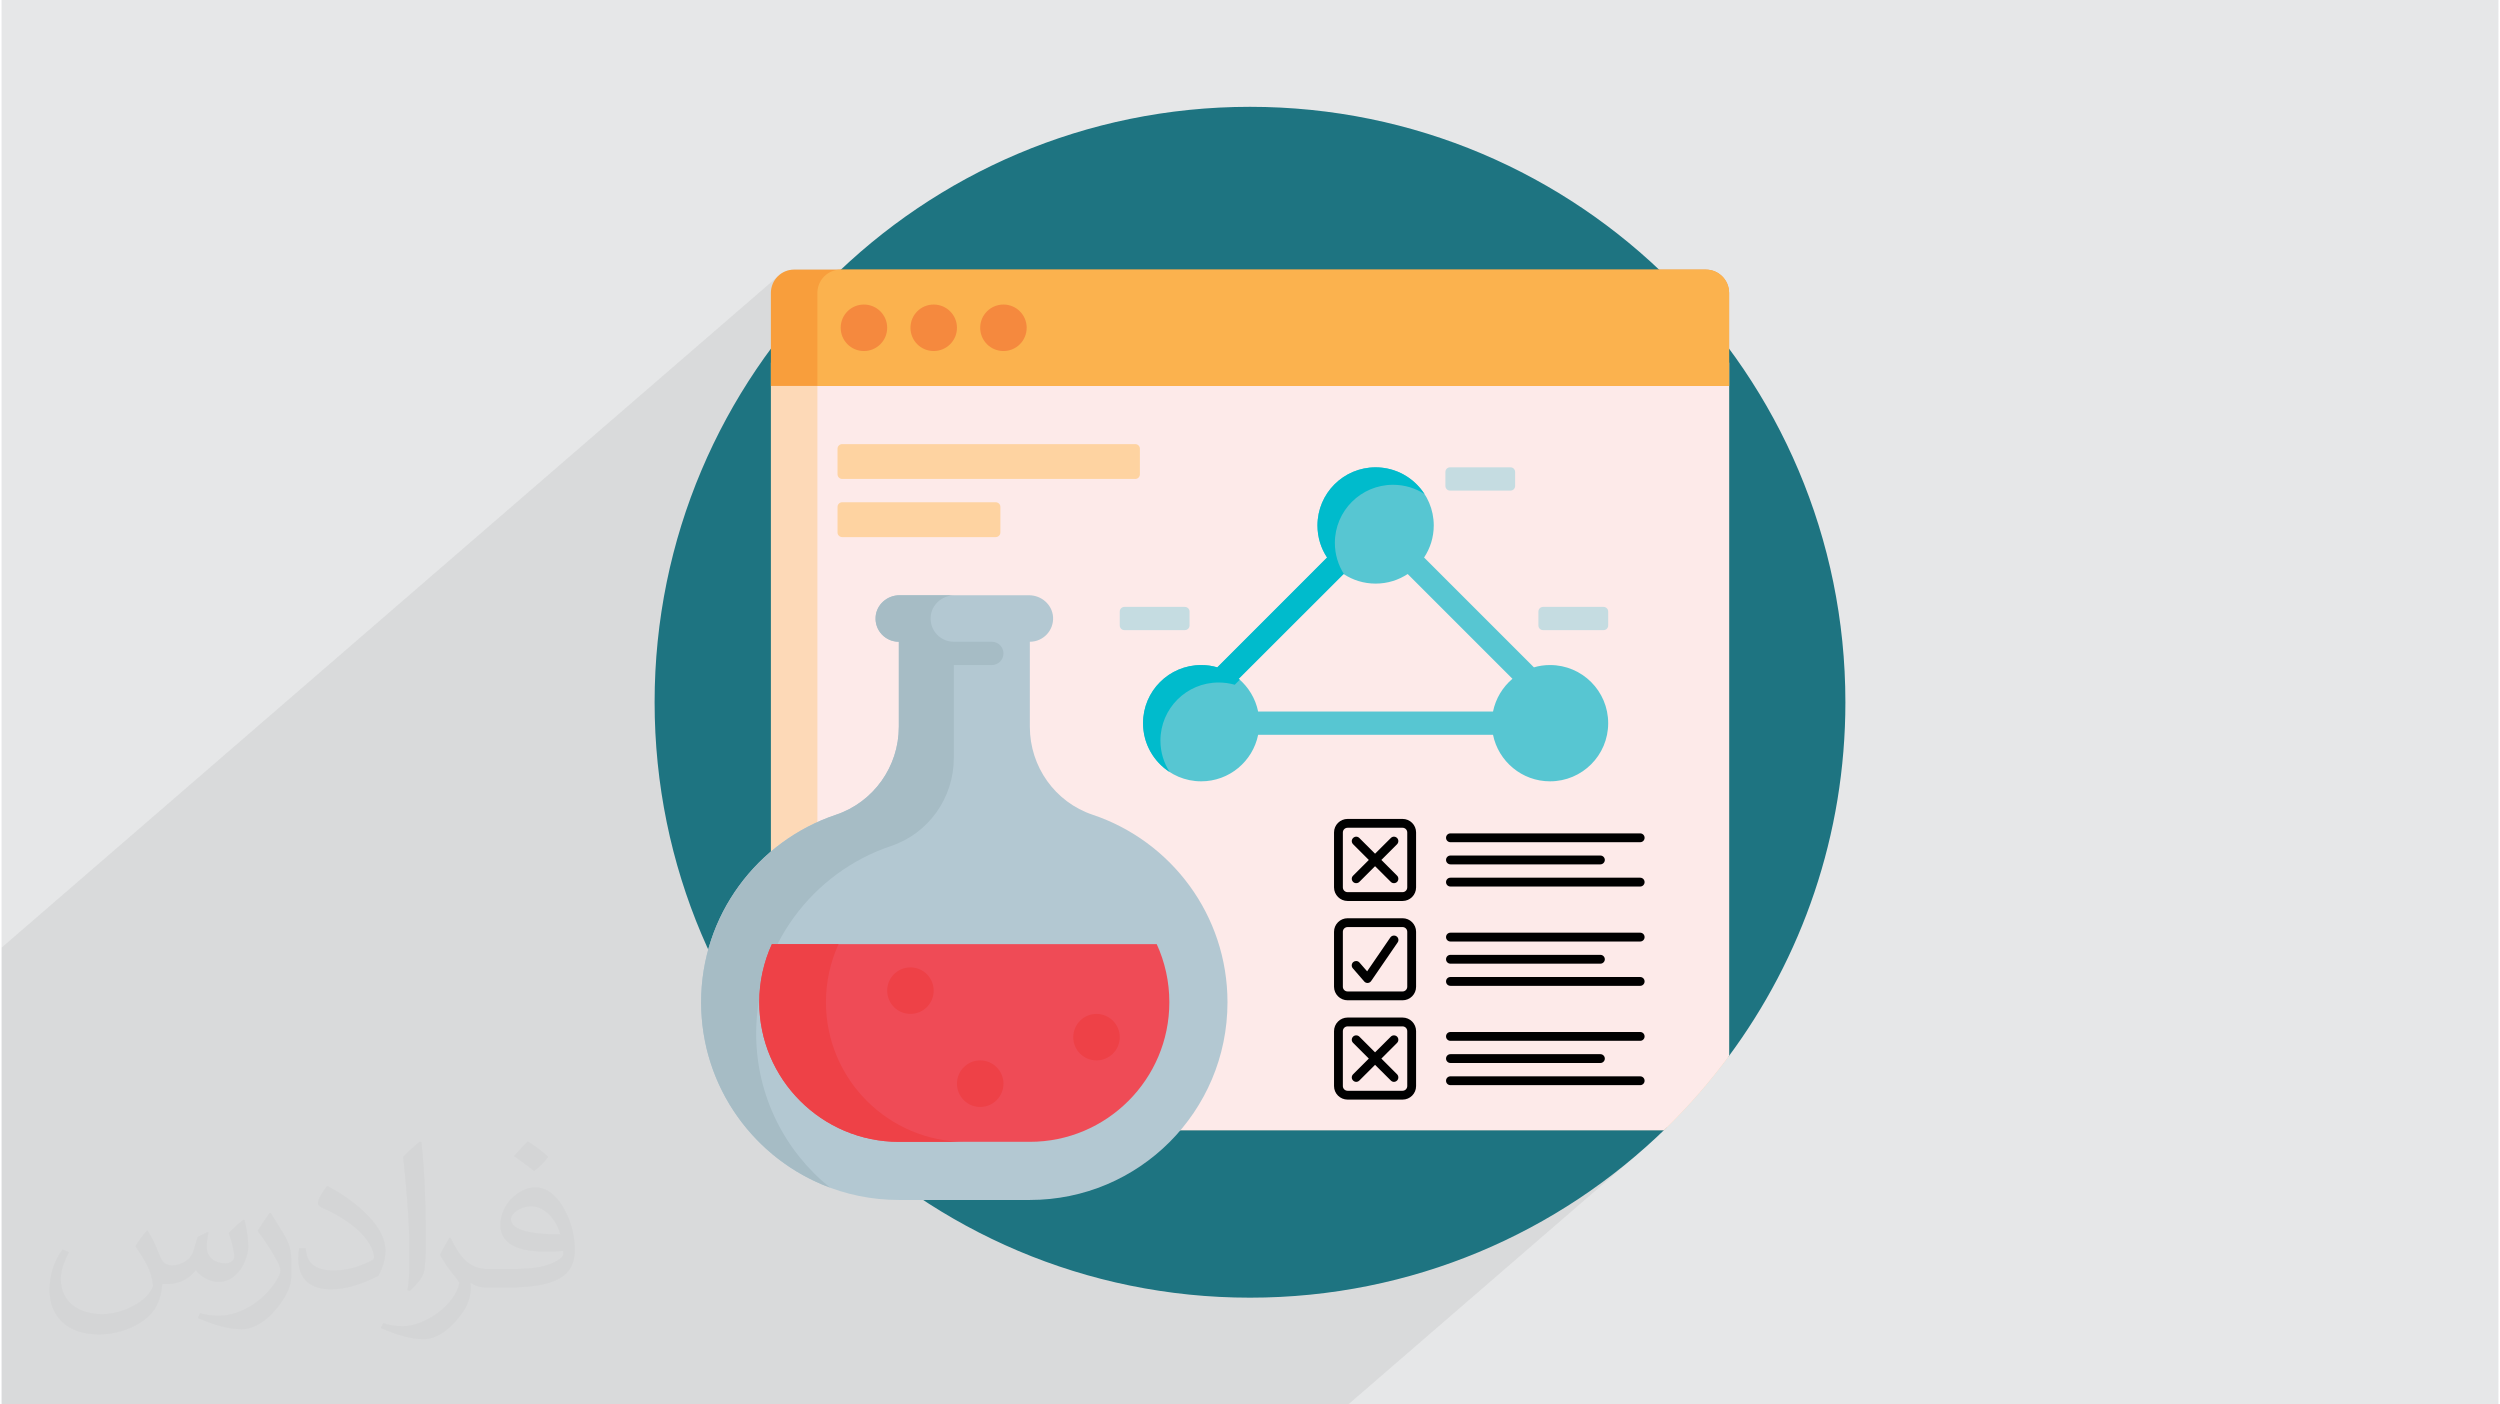 <?xml version="1.0" encoding="UTF-8"?>
<!DOCTYPE svg PUBLIC "-//W3C//DTD SVG 1.0//EN" "http://www.w3.org/TR/2001/REC-SVG-20010904/DTD/svg10.dtd">
<!-- Creator: CorelDRAW 2017 -->
<svg xmlns="http://www.w3.org/2000/svg" xml:space="preserve" width="356px" height="200px" version="1.0" shape-rendering="geometricPrecision" text-rendering="geometricPrecision" image-rendering="optimizeQuality" fill-rule="evenodd" clip-rule="evenodd"
viewBox="0 0 35600 20025"
 xmlns:xlink="http://www.w3.org/1999/xlink">
 <g id="Layer_x0020_1">
  <g id="_2973750207312">
   <path fill="#E6E7E8" d="M0 0l35600 0 0 20025 -35600 0 0 -20025z"/>
   <path fill="#373435" fill-opacity="0.031" d="M2082 17547c68,103 112,202 155,312 32,64 49,183 199,183 44,0 107,-14 163,-45 63,-33 111,-83 136,-159l60 -202 146 -72 10 10c-20,76 -25,149 -25,206 0,169 146,233 262,233 68,0 129,-33 129,-95 0,-80 -34,-216 -78,-338 68,-68 136,-136 214,-191l12 6c34,144 53,286 53,381 0,93 -41,196 -75,264 -70,132 -194,237 -344,237 -114,0 -241,-57 -328,-163l-5 0c-82,102 -208,194 -412,194l-63 0c-10,134 -39,229 -83,314 -121,237 -480,404 -818,404 -470,0 -706,-272 -706,-633 0,-223 73,-431 185,-578l92 38c-70,134 -116,261 -116,385 0,338 274,499 592,499 293,0 657,-187 723,-404 -25,-237 -114,-349 -250,-565 41,-72 94,-144 160,-221l12 0 0 0zm5421 -1274c99,62 196,136 291,220 -53,75 -119,143 -201,203 -95,-77 -190,-143 -287,-213 66,-74 131,-146 197,-210l0 0zm51 926c-160,0 -291,105 -291,183 0,167 320,219 703,217 -48,-196 -216,-400 -412,-400zm-359 895c208,0 390,-6 529,-41 155,-40 286,-118 286,-172 0,-14 0,-31 -5,-45 -87,8 -187,8 -274,8 -281,0 -498,-64 -582,-222 -22,-44 -37,-93 -37,-149 0,-153 66,-303 182,-406 97,-85 204,-138 313,-138 197,0 354,158 464,408 60,136 102,293 102,491 0,132 -37,243 -119,326 -153,148 -435,204 -867,204l-196 0 0 0 -51 0c-107,0 -184,-19 -245,-66l-10 0c3,25 5,49 5,72 0,97 -32,221 -97,320 -192,286 -400,410 -580,410 -182,0 -405,-70 -606,-161l36 -70c65,27 155,45 279,45 325,0 752,-313 805,-618 -12,-25 -33,-58 -65,-93 -95,-113 -155,-208 -211,-307 48,-95 92,-171 133,-240l17 -2c139,283 265,446 546,446l44 0 0 0 204 0 0 0zm-1408 299c24,-130 27,-276 27,-413l0 -202c0,-377 -49,-926 -88,-1282 68,-75 163,-161 238,-219l22 6c51,450 63,971 63,1452 0,126 -5,249 -17,340 -7,114 -73,200 -214,332l-31 -14 0 0zm-1449 -596c7,177 94,317 398,317 189,0 349,-49 526,-134 32,-14 49,-33 49,-49 0,-111 -85,-258 -228,-392 -139,-126 -323,-237 -495,-311 -59,-25 -78,-52 -78,-77 0,-51 68,-158 124,-235l19 -2c197,103 418,256 580,427 148,157 240,316 240,489 0,128 -38,249 -102,361 -215,109 -446,192 -674,192 -277,0 -466,-130 -466,-436 0,-33 0,-84 12,-150l95 0 0 0zm-501 -503l173 278c63,103 121,215 121,392l0 227c0,183 -117,379 -306,573 -148,132 -279,188 -400,188 -180,0 -386,-56 -624,-159l27 -70c75,20 162,37 269,37 342,-2 692,-252 852,-557 19,-35 27,-68 27,-91 0,-35 -20,-74 -34,-109 -88,-165 -185,-315 -292,-454 56,-88 112,-173 173,-257l14 2 0 0z"/>
   <path fill="#373435" fill-opacity="0.078" d="M7454 20025l383 0 321 0 81 0 41 0 182 0 341 0 25 0 167 0 54 0 121 0 1 0 241 0 53 0 71 0 121 0 33 0 3 0 0 0 140 0 7 0 46 0 1 0 42 0 23 0 66 0 43 0 2 0 35 0 221 0 11 0 137 0 23 0 11 0 55 0 42 0 61 0 35 0 14 0 29 0 5 0 1 0 1 0 104 0 221 0 34 0 71 0 3 0 41 0 23 0 6 0 33 0 1 0 14 0 35 0 197 0 25 0 31 0 23 0 37 0 31 0 70 0 204 0 9 0 15 0 6 0 23 0 73 0 24 0 11 0 12 0 48 0 67 0 6 0 45 0 41 0 9 0 38 0 7 0 164 0 3 0 191 0 72 0 43 0 24 0 53 0 36 0 197 0 25 0 14 0 17 0 7 0 16 0 36 0 14 0 88 0 204 0 9 0 14 0 133 0 2 0 22 0 11 0 55 0 42 0 6 0 22 0 11 0 22 0 11 0 23 0 14 0 29 0 6 0 0 0 1 0 63 0 33 0 338 0 40 0 23 0 40 0 0 0 121 0 126 0 10 0 14 0 19 0 12 0 24 0 36 0 102 0 204 0 23 0 135 0 136 0 33 0 33 0 136 0 33 0 285 0 277 0 136 0 33 0 536 0 135 0 34 0 33 0 136 0 33 0 562 0 136 0 33 0 661 0 98 0 7 0 291 0 20 0 4092 -3539 -155 129 -154 122 720 -623 125 -124 123 -126 120 -129 118 -132 115 -134 112 -136 110 -139 94 -125 1 -1 -1 0 12 -15 0 -9550 0 -332 0 -995 -7 -67 -19 -62 -30 -56 -41 -49 -49 -41 -56 -31 -63 -19 -66 -7 -12330 0 122 -115 -134 115 -658 0 -66 7 -63 19 -56 31 -49 41 -11066 9569 0 105 0 468 0 101 0 5 0 466 0 212 0 106 0 256 0 362 0 137 0 14 0 91 0 619 0 136 0 14 0 72 0 20 0 1 0 617 0 151 0 40 0 21 0 539 0 1354 0 28 0 1 0 94 0 18 0 14 0 333 0 30 0 89 116 0 101 0 29 0 33 0 50 0 143 0 17 0 405 0 35 0 378 0 78 0 234 0 233 0 75 0 61 0 19 0 78 0 88 0 33 0 112 0 516 0 25 0 293 0 190 0 51 0 80 0 14 0 131 0 103 0 112 0 31 0 230 0 35 0 10 0 32 0 98 0 75 0 26 0 236 0 69 0 236 0 24 0 106 0 81 0 20 0 34 0 3 0 21 0 76 0 164 0 8 0 7 0 133 0 41 0 45 0 42 0 36 0 83 0 92 0 135 0 143 0 23 0 75 0 15 0 117 0 32 0 3 0 21 0 150 0 233 0 263 0 317 0z"/>
   <g>
    <path fill="#1E7481" d="M23736 16081c-1531,1497 -3625,2421 -5936,2421 -4688,0 -8489,-3801 -8489,-8490 0,-4688 3801,-8489 8489,-8489 4688,0 8489,3801 8489,8489 0,1895 -620,3644 -1669,5056 -426,189 -754,559 -884,1013z"/>
    <path fill="#FDD9B7" d="M24631 15053c-280,379 -591,734 -929,1061l-11804 0c-338,-327 -649,-682 -929,-1061l0 -9882 13662 0 0 9882z"/>
    <path fill="#FDEAE9" d="M24631 15053c-280,379 -591,734 -929,1061l-11804 0c-90,-88 -179,-177 -266,-269l0 -10674 12999 0 0 9882z"/>
    <path fill="#F89E3C" d="M24631 5503l-13662 0 0 -1327c0,-183 148,-332 331,-332l13000 0c183,0 331,149 331,332l0 1327z"/>
    <path fill="#FBB24E" d="M24631 5503l-12999 0 0 -1327c0,-183 148,-332 332,-332l12336 0c183,0 331,149 331,332l0 1327z"/>
    <path fill="#F5893E" d="M14285 4342c-183,0 -332,148 -332,331 0,184 149,332 332,332 183,0 331,-148 331,-332 0,-183 -148,-331 -331,-331zm-995 0c-183,0 -331,148 -331,331 0,184 148,332 331,332 183,0 332,-148 332,-332 0,-183 -149,-331 -332,-331zm-663 331c0,184 -149,332 -332,332 -183,0 -331,-148 -331,-332 0,-183 148,-331 331,-331 183,0 332,148 332,331z"/>
    <path fill="#FED3A1" d="M14174 7161l-2188 0c-37,0 -67,29 -67,66l0 365c0,36 30,66 67,66l2188 0c37,0 67,-30 67,-66l0 -365c0,-37 -30,-66 -67,-66zm2056 -763l0 365c0,36 -29,66 -66,66l-4178 0c-37,0 -67,-30 -67,-66l0 -365c0,-37 30,-66 67,-66l4178 0c37,0 66,29 66,66z"/>
    <path fill="#57C6D2" d="M19134 8184c131,87 288,137 457,137 169,0 326,-50 457,-137l1494 1494c-139,118 -239,281 -277,467l-3349 0c-38,-186 -138,-349 -277,-467l1495 -1494zm2944 1298c-80,0 -157,11 -230,33l-1566 -1566c87,-131 138,-288 138,-457 0,-458 -371,-829 -829,-829 -458,0 -829,371 -829,829 0,169 50,326 137,457l-1565 1566c-73,-22 -150,-33 -230,-33 -458,0 -829,371 -829,829 0,458 371,829 829,829 401,0 735,-285 812,-663l3349 0c77,378 412,663 813,663 458,0 829,-371 829,-829 0,-458 -371,-829 -829,-829z"/>
    <path fill="#00BBCC" d="M20288 7044c-129,-84 -283,-132 -449,-132 -457,0 -829,371 -829,829 0,165 49,319 132,448 -2,-2 -6,-3 -8,-5l-1495 1494c5,5 10,9 15,14l-71 71c-74,-21 -151,-32 -231,-32 -458,0 -829,371 -829,829 0,165 49,319 132,448 -229,-148 -380,-404 -380,-697 0,-458 371,-829 829,-829 80,0 157,11 230,33l1565 -1566c-87,-131 -137,-288 -137,-457 0,-458 371,-829 829,-829 292,0 549,152 697,381z"/>
    <path fill="#C5DCE1" d="M21514 6663l-862 0c-37,0 -66,30 -66,66l0 199c0,37 29,67 66,67l862 0c37,0 66,-30 66,-66l0 -200c0,-36 -29,-66 -66,-66zm-4643 1990l-862 0c-36,0 -66,30 -66,66l0 199c0,37 30,66 66,66l862 0c37,0 67,-29 67,-66l0 -199c0,-36 -30,-66 -67,-66zm6036 66l0 199c0,37 -30,66 -66,66l-863 0c-36,0 -66,-29 -66,-66l0 -199c0,-36 30,-66 66,-66l863 0c36,0 66,30 66,66z"/>
    <path fill="#B3C8D2" d="M15558 11617c1117,375 1921,1430 1921,2673l0 0c0,1557 -1262,2819 -2818,2819l-829 0 -210 0 -829 0c-1557,0 -2819,-1262 -2819,-2819l0 0c0,-1243 805,-2298 1922,-2673 537,-180 897,-687 897,-1254l0 -1213c-191,0 -344,-160 -331,-353 11,-177 165,-310 342,-310l818 0 210 0 817 0c177,0 331,133 343,310 12,193 -141,353 -331,353l0 1213c0,567 359,1074 897,1254z"/>
    <path fill="#A6BCC5" d="M14285 9316c0,92 -74,166 -166,166l-542 0 0 1326c0,567 -359,1075 -897,1255 -1116,375 -1921,1430 -1921,2673l0 0c0,889 412,1681 1055,2198 -1074,-398 -1840,-1431 -1840,-2644l0 0c0,-1243 805,-2298 1922,-2673 537,-180 897,-687 897,-1254l0 -1213c-191,0 -344,-160 -331,-353 11,-177 165,-310 342,-310l785 0c-177,0 -331,133 -342,310 -13,193 140,353 330,353l542 0c92,0 166,75 166,166z"/>
    <path fill="#EF4B56" d="M16470 13461c117,255 180,536 180,829 0,1097 -892,1990 -1989,1990l-1868 0c-1097,0 -1990,-893 -1990,-1990 0,-293 64,-574 180,-829l5487 0z"/>
    <path fill="#EE4147" d="M15611 14456c-183,0 -331,149 -331,332 0,183 148,331 331,331 183,0 332,-148 332,-331 0,-183 -149,-332 -332,-332zm-1658 663c-183,0 -331,149 -331,332 0,183 148,332 331,332 183,0 332,-149 332,-332 0,-183 -149,-332 -332,-332zm-994 -663c183,0 331,-148 331,-332 0,-183 -148,-331 -331,-331 -184,0 -332,148 -332,331 0,184 148,332 332,332zm784 1824l-950 0c-1097,0 -1990,-893 -1990,-1990 0,-293 64,-574 180,-829l951 0c-117,255 -180,536 -180,829 0,1097 892,1990 1989,1990z"/>
    <g>
     <path fill="black" d="M19975 11676l-783 0c-107,0 -194,86 -194,193l0 783c0,107 87,194 194,194l783 0c107,0 193,-87 193,-194l0 -783c0,-107 -86,-193 -193,-193zm-851 193c0,-37 30,-67 68,-67l783 0c37,0 67,30 67,67l0 783c0,38 -30,68 -67,68l-783 0c-38,0 -68,-30 -68,-68l0 -783z"/>
     <path fill="black" d="M20658 12008l2705 0c35,0 63,-28 63,-63 0,-35 -28,-63 -63,-63l-2705 0c-35,0 -63,28 -63,63 0,35 28,63 63,63z"/>
     <path fill="black" d="M20658 12324l2138 0c34,0 63,-29 63,-63 0,-35 -29,-63 -63,-63l-2138 0c-35,0 -63,28 -63,63 0,34 28,63 63,63z"/>
     <path fill="black" d="M23363 12514l-2705 0c-35,0 -63,28 -63,63 0,35 28,63 63,63l2705 0c35,0 63,-28 63,-63 0,-35 -28,-63 -63,-63z"/>
     <path fill="black" d="M23363 13298l-2705 0c-35,0 -63,28 -63,63 0,35 28,63 63,63l2705 0c35,0 63,-28 63,-63 0,-35 -28,-63 -63,-63z"/>
     <path fill="black" d="M20658 13740l2138 0c34,0 63,-28 63,-63 0,-35 -29,-63 -63,-63l-2138 0c-35,0 -63,28 -63,63 0,35 28,63 63,63z"/>
     <path fill="black" d="M23363 13930l-2705 0c-35,0 -63,28 -63,63 0,35 28,63 63,63l2705 0c35,0 63,-28 63,-63 0,-35 -28,-63 -63,-63z"/>
     <path fill="black" d="M23363 14714l-2705 0c-35,0 -63,28 -63,63 0,35 28,63 63,63l2705 0c35,0 63,-28 63,-63 0,-35 -28,-63 -63,-63z"/>
     <path fill="black" d="M20658 15156l2138 0c34,0 63,-28 63,-63 0,-35 -29,-63 -63,-63l-2138 0c-35,0 -63,28 -63,63 0,35 28,63 63,63z"/>
     <path fill="black" d="M23363 15346l-2705 0c-35,0 -63,28 -63,63 0,35 28,63 63,63l2705 0c35,0 63,-28 63,-63 0,-35 -28,-63 -63,-63z"/>
     <path fill="black" d="M19251 12529c0,17 7,33 19,45 12,12 27,18 44,18 17,0 33,-6 45,-18l224 -224 225 224c12,12 27,18 44,18 17,0 33,-6 45,-18 12,-12 18,-28 18,-45 0,-17 -6,-32 -18,-44l-224 -224 224 -224c24,-25 24,-65 0,-89 -12,-12 -28,-19 -45,-19 -17,0 -32,7 -44,19l-225 224 -224 -224c-12,-12 -28,-19 -45,-19 -16,0 -32,7 -44,19 -12,12 -19,27 -19,44 0,17 7,33 19,45l224 224 -224 224c-12,12 -19,27 -19,44z"/>
     <path fill="black" d="M19251 15362c0,17 7,32 19,44 12,12 27,19 44,19 17,0 33,-7 45,-19l224 -224 225 224c12,12 27,19 44,19 17,0 33,-7 45,-19 24,-24 24,-64 0,-89l-224 -224 224 -224c12,-12 18,-27 18,-44 0,-17 -6,-33 -18,-45 -12,-12 -28,-18 -45,-18 -17,0 -32,6 -44,18l-225 224 -224 -224c-12,-12 -28,-18 -45,-18 -17,0 -32,6 -44,18 -12,12 -19,28 -19,45 0,17 7,32 19,44l224 224 -224 224c-12,12 -19,28 -19,45z"/>
     <path fill="black" d="M19975 13092l-783 0c-107,0 -194,87 -194,193l0 784c0,106 87,193 194,193l783 0c107,0 193,-87 193,-193l0 -784c0,-106 -86,-193 -193,-193zm-851 193c0,-37 30,-67 68,-67l783 0c37,0 67,30 67,67l0 784c0,37 -30,67 -67,67l-783 0c-38,0 -68,-30 -68,-67l0 -784z"/>
     <path fill="black" d="M19975 14508l-783 0c-107,0 -194,87 -194,194l0 783c0,107 87,193 194,193l783 0c107,0 193,-86 193,-193l0 -783c0,-107 -86,-194 -193,-194zm-851 194c0,-38 30,-68 68,-68l783 0c37,0 67,30 67,68l0 783c0,37 -30,67 -67,67l-783 0c-38,0 -68,-30 -68,-67l0 -783z"/>
     <path fill="black" d="M19428 13993c12,14 29,22 47,22 1,0 3,0 4,0 19,-1 37,-11 48,-27l378 -551c10,-14 13,-30 10,-47 -3,-16 -12,-31 -26,-40 -11,-8 -23,-11 -36,-11 -21,0 -40,10 -52,27l-331 483 -109 -125c-12,-14 -29,-22 -48,-22 -15,0 -29,5 -41,15 -26,23 -29,63 -6,89l162 187z"/>
    </g>
   </g>
  </g>
 </g>
</svg>
